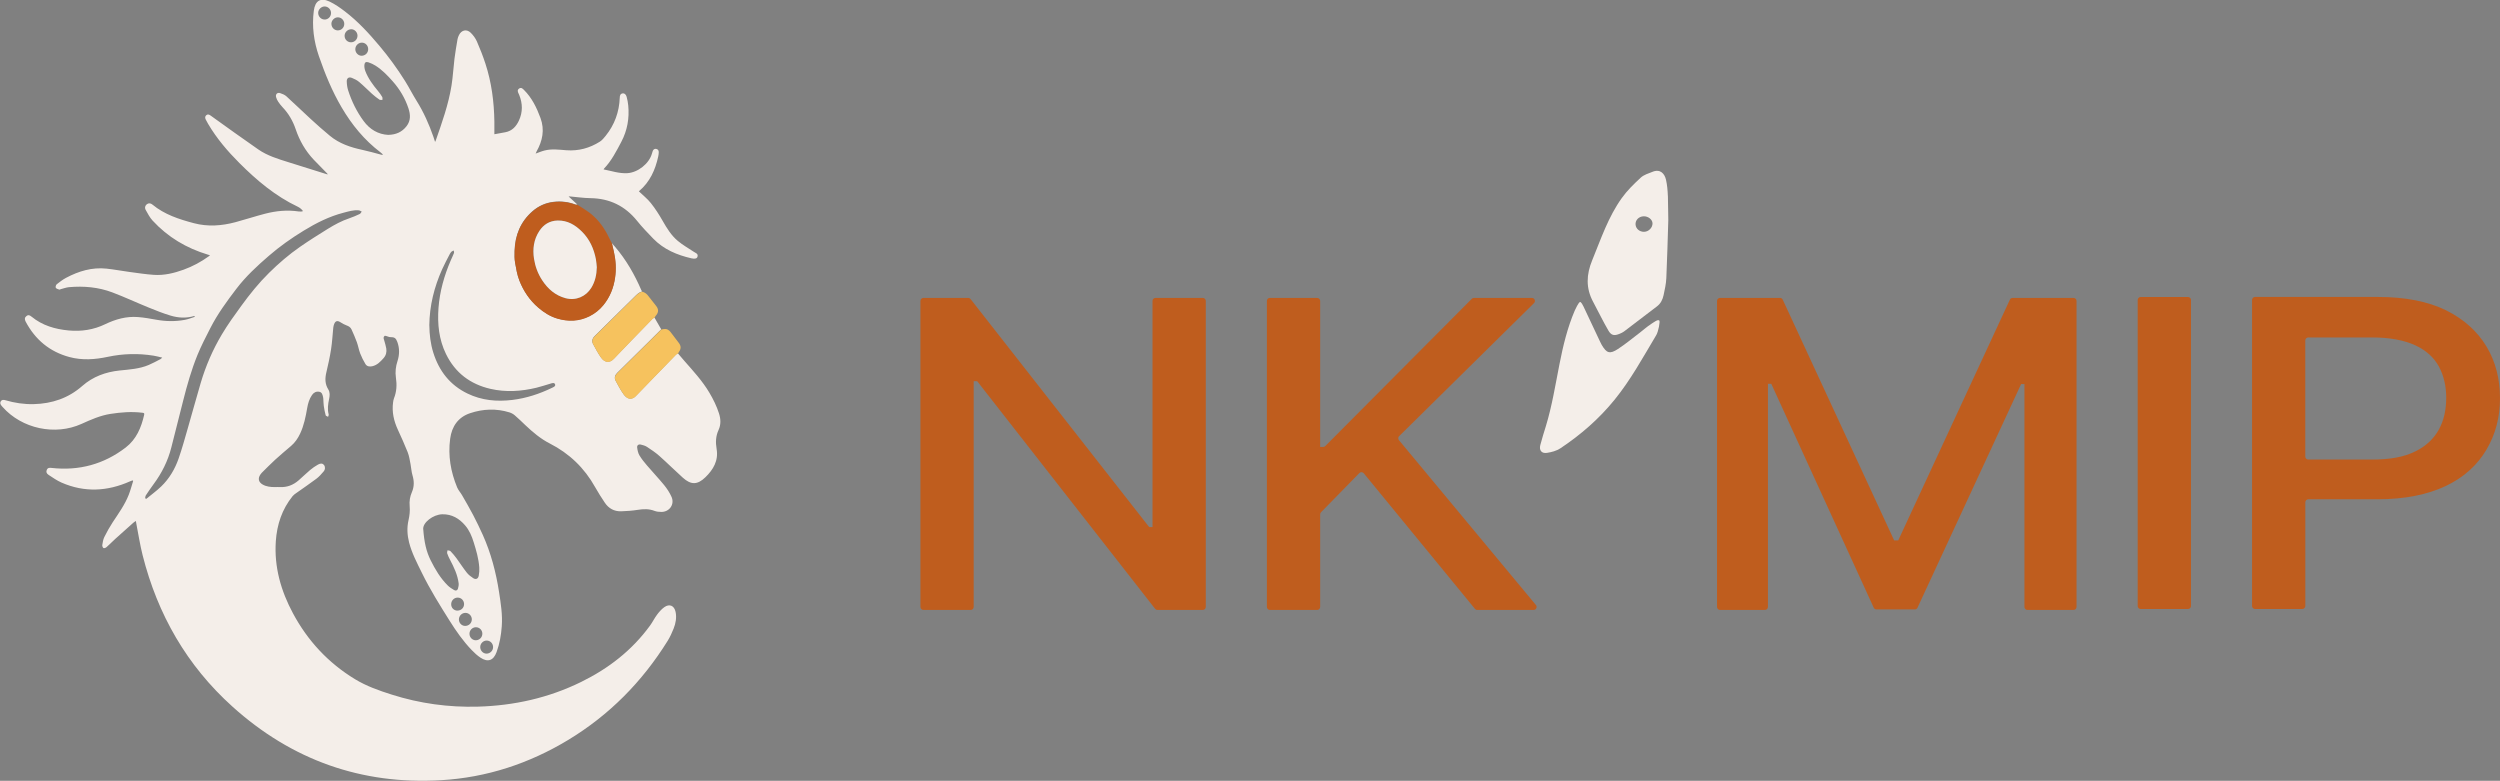 <svg xmlns="http://www.w3.org/2000/svg" width="333" height="104" viewBox="0 0 333 104" fill="none"><rect x="0" y="0" width="333" height="104" fill="#808080" stroke="none"/><g clip-path="url(#clip0_296_2128)"><path d="M90.315 47.087C90.591 47.409 90.863 47.741 91.145 48.058C92.334 49.414 93.563 50.741 94.49 52.307C95.01 53.185 95.461 54.098 95.772 55.074C96.01 55.82 96.039 56.557 95.714 57.269C95.335 58.084 95.301 58.923 95.451 59.787C95.723 61.353 95.014 62.548 93.956 63.573C92.898 64.597 92.043 64.607 90.951 63.627C89.892 62.675 88.882 61.665 87.814 60.719C87.309 60.27 86.741 59.894 86.178 59.523C85.936 59.367 85.634 59.279 85.348 59.216C85.037 59.153 84.833 59.313 84.872 59.626C84.916 59.982 84.998 60.367 85.178 60.665C85.469 61.148 85.834 61.597 86.203 62.026C86.945 62.9 87.742 63.729 88.465 64.617C88.849 65.09 89.198 65.622 89.446 66.178C89.892 67.164 89.183 68.188 88.096 68.188C87.79 68.188 87.47 68.159 87.188 68.052C86.45 67.764 85.722 67.788 84.96 67.91C84.227 68.027 83.479 68.081 82.736 68.105C81.814 68.13 81.076 67.73 80.561 66.959C80.114 66.285 79.672 65.607 79.279 64.9C77.852 62.338 75.837 60.401 73.235 59.074C72.006 58.45 70.967 57.567 69.972 56.625C69.511 56.186 69.054 55.737 68.569 55.322C68.365 55.147 68.108 55.005 67.85 54.927C66.098 54.386 64.33 54.464 62.621 55.035C61.044 55.562 60.179 56.776 59.961 58.445C59.66 60.694 60.034 62.851 60.893 64.924C61.048 65.295 61.344 65.607 61.544 65.959C62.044 66.832 62.553 67.7 63.02 68.593C63.471 69.457 63.898 70.34 64.301 71.233C65.398 73.672 66.069 76.239 66.476 78.878C66.709 80.381 66.947 81.879 66.836 83.411C66.753 84.596 66.549 85.753 66.141 86.865C65.734 87.982 64.986 88.255 64 87.602C63.573 87.319 63.185 86.958 62.83 86.587C61.699 85.411 60.767 84.079 59.898 82.698C58.582 80.6 57.266 78.502 56.179 76.273C55.538 74.965 54.853 73.667 54.489 72.248C54.242 71.277 54.188 70.286 54.411 69.306C54.557 68.671 54.625 68.042 54.567 67.403C54.508 66.759 54.606 66.144 54.863 65.559C55.193 64.802 55.169 64.056 54.936 63.28C54.795 62.807 54.78 62.299 54.683 61.816C54.577 61.28 54.499 60.728 54.3 60.226C53.902 59.211 53.445 58.225 52.994 57.235C52.46 56.074 52.183 54.879 52.358 53.595C52.382 53.42 52.411 53.234 52.474 53.068C52.834 52.171 52.882 51.244 52.736 50.297C52.625 49.541 52.712 48.809 52.95 48.082C53.222 47.243 53.232 46.389 52.926 45.55C52.722 45.004 52.537 44.906 51.96 44.901C51.804 44.901 51.649 44.808 51.489 44.769C51.401 44.745 51.28 44.706 51.222 44.745C51.149 44.799 51.091 44.92 51.091 45.013C51.091 45.126 51.154 45.243 51.183 45.36C51.275 45.706 51.392 46.048 51.45 46.404C51.528 46.887 51.426 47.326 51.086 47.711C50.663 48.185 50.236 48.638 49.581 48.785C49.217 48.868 48.872 48.809 48.678 48.492C48.406 48.043 48.168 47.57 47.978 47.082C47.794 46.599 47.711 46.077 47.537 45.589C47.328 45.008 47.075 44.442 46.823 43.881C46.697 43.603 46.464 43.452 46.172 43.349C45.876 43.242 45.599 43.086 45.332 42.915C44.944 42.671 44.687 42.73 44.512 43.159C44.449 43.315 44.41 43.486 44.391 43.652C44.294 44.594 44.25 45.545 44.104 46.482C43.944 47.526 43.716 48.56 43.473 49.59C43.279 50.395 43.274 51.141 43.725 51.868C43.973 52.263 43.929 52.712 43.837 53.151C43.691 53.83 43.594 54.508 43.779 55.2C43.803 55.293 43.73 55.41 43.701 55.518C43.59 55.454 43.405 55.41 43.381 55.322C43.269 54.913 43.187 54.488 43.128 54.069C43.084 53.752 43.084 53.429 43.065 53.112C43.065 53.054 43.055 52.99 43.041 52.932C42.968 52.61 42.915 52.249 42.512 52.18C42.114 52.112 41.788 52.283 41.56 52.615C41.201 53.132 41.026 53.727 40.919 54.342C40.715 55.518 40.487 56.679 39.972 57.767C39.676 58.391 39.302 58.943 38.778 59.392C38.069 60.001 37.346 60.597 36.656 61.231C36.04 61.792 35.457 62.397 34.86 62.983C34.797 63.046 34.743 63.119 34.695 63.192C34.326 63.714 34.423 64.212 34.977 64.534C35.472 64.822 36.03 64.876 36.593 64.88C36.831 64.88 37.069 64.861 37.307 64.876C38.254 64.924 39.065 64.597 39.773 63.987C40.293 63.539 40.778 63.046 41.308 62.607C41.633 62.334 41.992 62.09 42.361 61.88C42.725 61.675 42.983 61.724 43.153 61.934C43.332 62.158 43.342 62.519 43.109 62.797C42.813 63.144 42.502 63.5 42.143 63.768C41.254 64.436 40.327 65.061 39.419 65.705C39.259 65.817 39.094 65.939 38.972 66.09C37.564 67.837 36.889 69.872 36.739 72.087C36.506 75.526 37.419 78.703 39.026 81.698C40.987 85.357 43.73 88.304 47.275 90.461C48.804 91.393 50.493 91.988 52.193 92.525C55.926 93.71 59.752 94.232 63.665 94.125C68.472 93.988 73.07 92.964 77.405 90.837C81.046 89.051 84.183 86.631 86.591 83.318C86.926 82.859 87.174 82.337 87.513 81.884C87.79 81.513 88.106 81.147 88.48 80.879C89.174 80.381 89.815 80.669 89.989 81.508C90.145 82.264 90.009 83.011 89.732 83.713C89.509 84.279 89.251 84.84 88.936 85.353C85.542 90.812 81.144 95.267 75.643 98.584C70.443 101.721 64.811 103.566 58.757 103.922C48.144 104.551 38.856 101.234 30.957 94.115C24.897 88.656 20.989 81.854 18.994 73.941C18.654 72.594 18.445 71.218 18.178 69.857C18.154 69.72 18.129 69.584 18.096 69.393C17.955 69.491 17.848 69.55 17.756 69.632C16.959 70.34 16.163 71.047 15.372 71.765C14.974 72.126 14.6 72.516 14.197 72.872C14.095 72.965 13.881 73.053 13.789 73.004C13.687 72.95 13.604 72.731 13.624 72.599C13.682 72.238 13.736 71.857 13.896 71.535C14.231 70.857 14.6 70.194 15.017 69.559C15.799 68.374 16.634 67.227 17.154 65.89C17.387 65.29 17.547 64.666 17.741 64.051C17.712 64.031 17.678 64.007 17.649 63.987C17.537 64.031 17.421 64.07 17.309 64.119C14.294 65.461 11.25 65.617 8.196 64.28C7.589 64.017 7.04 63.622 6.482 63.261C6.176 63.065 6.118 62.836 6.239 62.573C6.37 62.285 6.613 62.299 6.875 62.329C10.521 62.734 13.833 61.846 16.746 59.606C18.163 58.518 18.824 56.942 19.207 55.235C19.261 54.996 19.105 54.996 18.955 54.976C17.532 54.8 16.119 54.913 14.707 55.132C13.342 55.347 12.099 55.903 10.857 56.464C7.341 58.055 2.923 57.108 0.355 54.22C0.306 54.166 0.263 54.112 0.219 54.064C0.059 53.878 -0.043 53.673 0.112 53.439C0.263 53.224 0.476 53.239 0.705 53.307C1.943 53.673 3.21 53.864 4.501 53.83C6.929 53.766 9.099 53.044 10.959 51.41C12.371 50.165 14.075 49.546 15.925 49.351C17.241 49.214 18.571 49.141 19.809 48.614C20.348 48.385 20.863 48.102 21.382 47.833C21.445 47.799 21.494 47.736 21.61 47.633C21.183 47.536 20.824 47.433 20.455 47.375C18.421 47.048 16.391 47.101 14.377 47.526C12.663 47.892 10.954 48.019 9.235 47.555C6.608 46.843 4.691 45.243 3.419 42.842C3.244 42.51 3.283 42.296 3.525 42.096C3.739 41.92 3.919 41.944 4.215 42.188C5.652 43.364 7.341 43.847 9.148 44.018C10.847 44.174 12.468 43.93 14.022 43.179C15.391 42.52 16.838 42.11 18.377 42.232C19.198 42.296 20.013 42.442 20.824 42.588C22.091 42.818 23.358 42.837 24.621 42.603C25.072 42.52 25.504 42.34 25.941 42.208C25.932 42.179 25.927 42.144 25.917 42.115C25.893 42.11 25.868 42.091 25.849 42.096C24.791 42.413 23.727 42.344 22.698 42.032C21.712 41.735 20.746 41.349 19.79 40.959C18.178 40.305 16.595 39.563 14.969 38.949C13.109 38.246 11.158 38.075 9.182 38.251C8.822 38.285 8.468 38.422 8.113 38.51C8.036 38.529 7.948 38.597 7.89 38.573C7.725 38.514 7.507 38.461 7.429 38.329C7.371 38.231 7.448 37.958 7.55 37.87C7.944 37.558 8.351 37.246 8.798 37.007C10.483 36.114 12.26 35.577 14.187 35.782C15.197 35.89 16.192 36.08 17.197 36.217C18.299 36.363 19.401 36.538 20.508 36.612C21.868 36.704 23.184 36.382 24.451 35.924C25.665 35.485 26.796 34.875 27.84 34.118C27.878 34.089 27.908 34.055 27.971 34.001C27.845 33.962 27.757 33.933 27.665 33.909C24.825 33.05 22.349 31.581 20.329 29.386C19.95 28.976 19.683 28.454 19.406 27.961C19.246 27.669 19.334 27.376 19.557 27.205C19.809 27.015 20.081 27.064 20.3 27.249C21.921 28.586 23.863 29.21 25.839 29.732C27.684 30.22 29.529 30.084 31.355 29.596C32.68 29.24 33.986 28.81 35.316 28.464C36.778 28.088 38.268 27.937 39.778 28.166C39.943 28.191 40.118 28.166 40.288 28.166C40.303 28.132 40.317 28.098 40.327 28.064C40.23 27.961 40.138 27.854 40.026 27.766C39.919 27.678 39.798 27.6 39.676 27.542C36.69 26.127 34.205 24.034 31.889 21.716C30.311 20.14 28.869 18.447 27.728 16.515C27.611 16.32 27.5 16.115 27.398 15.91C27.296 15.705 27.296 15.495 27.485 15.339C27.679 15.178 27.864 15.256 28.053 15.393C30.17 16.905 32.272 18.433 34.413 19.911C35.613 20.74 37.006 21.165 38.385 21.594C40.103 22.131 41.822 22.672 43.541 23.209C43.565 23.219 43.599 23.214 43.677 23.219C43.594 23.131 43.536 23.068 43.483 23.009C42.919 22.433 42.347 21.863 41.793 21.277C40.686 20.106 39.9 18.74 39.385 17.213C39.011 16.11 38.443 15.125 37.637 14.281C37.419 14.051 37.22 13.793 37.045 13.529C36.923 13.349 36.831 13.144 36.773 12.934C36.671 12.553 36.943 12.28 37.312 12.402C37.608 12.5 37.928 12.627 38.152 12.832C39.23 13.807 40.269 14.827 41.342 15.808C42.191 16.588 43.055 17.359 43.944 18.091C45.197 19.125 46.692 19.628 48.255 19.96C49.105 20.14 49.945 20.389 50.79 20.609C50.853 20.623 50.916 20.638 51.018 20.594C50.901 20.487 50.794 20.375 50.668 20.282C48.527 18.652 46.862 16.618 45.502 14.3C44.23 12.134 43.288 9.831 42.473 7.465C41.803 5.513 41.531 3.508 41.798 1.444C41.968 0.102 42.696 -0.366 43.91 0.215C44.629 0.561 45.303 1.029 45.939 1.517C47.673 2.844 49.148 4.445 50.547 6.113C51.795 7.596 52.935 9.163 53.96 10.802C54.499 11.665 54.955 12.578 55.494 13.437C56.436 14.944 57.15 16.554 57.732 18.228C57.805 18.438 57.873 18.652 57.951 18.901C57.99 18.828 58.019 18.789 58.033 18.745C58.868 16.34 59.733 13.939 60.14 11.407C60.33 10.226 60.388 9.026 60.534 7.836C60.641 6.962 60.796 6.099 60.941 5.23C60.971 5.045 61.044 4.864 61.126 4.693C61.451 4.006 62.146 3.83 62.689 4.352C63.024 4.674 63.325 5.084 63.515 5.508C63.942 6.474 64.326 7.465 64.656 8.47C65.476 10.978 65.811 13.568 65.85 16.203C65.86 16.759 65.85 17.315 65.85 17.881C66.384 17.784 66.85 17.701 67.316 17.613C68.214 17.442 68.758 16.842 69.122 16.057C69.642 14.934 69.622 13.793 69.161 12.651C69.137 12.588 69.103 12.524 69.074 12.461C68.952 12.222 68.884 11.973 69.151 11.792C69.418 11.612 69.598 11.783 69.792 11.978C70.851 13.032 71.482 14.334 71.992 15.715C72.574 17.296 72.264 18.759 71.472 20.174C71.419 20.267 71.39 20.37 71.346 20.467C71.336 20.477 71.322 20.482 71.312 20.492C71.317 20.492 71.326 20.497 71.331 20.501C71.331 20.487 71.331 20.477 71.336 20.462C71.734 20.321 72.123 20.15 72.531 20.048C73.492 19.799 74.468 19.94 75.439 20.013C77.055 20.135 78.536 19.73 79.896 18.872C80.197 18.681 80.444 18.379 80.672 18.096C81.862 16.618 82.479 14.915 82.552 13.017C82.561 12.749 82.605 12.51 82.911 12.441C83.144 12.388 83.372 12.549 83.464 12.88C83.566 13.266 83.649 13.661 83.683 14.056C83.843 15.759 83.561 17.374 82.755 18.901C82.09 20.16 81.449 21.419 80.459 22.458C80.435 22.482 80.42 22.521 80.396 22.565C81.445 22.765 82.454 23.126 83.537 23.068C84.95 22.994 86.465 21.809 86.843 20.443C86.877 20.326 86.906 20.209 86.95 20.101C87.033 19.906 87.183 19.799 87.397 19.833C87.625 19.872 87.746 20.033 87.746 20.253C87.746 20.453 87.717 20.653 87.674 20.848C87.285 22.638 86.562 24.244 85.129 25.453C85.105 25.473 85.091 25.497 85.1 25.488C85.639 26.01 86.237 26.473 86.693 27.049C87.28 27.786 87.795 28.591 88.261 29.41C88.824 30.401 89.416 31.367 90.29 32.094C90.951 32.645 91.713 33.074 92.436 33.553C92.669 33.709 93.009 33.782 92.912 34.172C92.849 34.431 92.592 34.519 92.111 34.411C90.189 33.972 88.412 33.226 87.008 31.782C86.266 31.015 85.523 30.245 84.858 29.415C83.255 27.43 81.207 26.434 78.667 26.395C77.735 26.381 76.808 26.244 75.881 26.161C75.856 26.161 75.827 26.171 75.749 26.18C76.153 26.551 76.526 26.898 76.9 27.239C76.823 27.239 76.73 27.268 76.662 27.239C75.72 26.883 74.754 26.766 73.749 26.878C72.676 27 71.734 27.43 70.938 28.117C69.341 29.503 68.598 31.308 68.54 33.411C68.525 33.938 68.515 34.475 68.608 34.992C68.749 35.792 68.884 36.612 69.181 37.358C69.724 38.739 70.54 39.954 71.676 40.939C72.433 41.588 73.259 42.12 74.206 42.403C75.662 42.837 77.104 42.803 78.507 42.105C79.245 41.739 79.867 41.237 80.376 40.608C81.231 39.554 81.726 38.334 81.92 36.983C82.09 35.802 82.022 34.645 81.76 33.494C81.677 33.128 81.59 32.762 81.503 32.396C81.639 32.552 81.779 32.704 81.911 32.86C83.406 34.602 84.528 36.568 85.435 38.671C85.46 38.724 85.499 38.768 85.532 38.822C85.105 38.919 84.819 39.227 84.523 39.52C83.819 40.222 83.105 40.92 82.391 41.617C81.333 42.662 80.274 43.701 79.221 44.745C78.876 45.086 78.794 45.452 79.002 45.828C79.333 46.433 79.653 47.048 80.051 47.609C80.493 48.233 81.139 48.438 81.77 47.77C83.454 45.989 85.173 44.237 86.882 42.481C86.96 42.398 87.072 42.349 87.164 42.286C87.465 42.813 87.771 43.335 88.072 43.862C87.479 44.452 86.887 45.047 86.29 45.633C84.926 46.98 83.561 48.321 82.202 49.668C81.886 49.98 81.804 50.346 81.998 50.702C82.333 51.317 82.653 51.941 83.061 52.507C83.44 53.034 83.896 53.249 84.387 52.976C84.566 52.878 84.707 52.712 84.853 52.566C86.576 50.79 88.295 49.014 90.019 47.238C90.096 47.16 90.208 47.116 90.3 47.053L90.315 47.087ZM19.324 66.359L19.479 66.451C20.144 65.905 20.843 65.398 21.465 64.802C22.552 63.758 23.31 62.47 23.8 61.05C24.257 59.733 24.63 58.386 25.014 57.045C25.592 55.054 26.131 53.049 26.718 51.063C27.393 48.775 28.33 46.594 29.549 44.55C30.335 43.227 31.243 41.969 32.151 40.725C33.277 39.178 34.472 37.69 35.841 36.343C37.127 35.075 38.492 33.899 39.972 32.874C41.181 32.035 42.429 31.25 43.682 30.474C44.58 29.923 45.502 29.42 46.512 29.083C46.993 28.922 47.454 28.718 47.915 28.503C48.027 28.449 48.095 28.293 48.182 28.186C48.046 28.127 47.915 28.025 47.779 28.015C47.071 27.951 46.401 28.166 45.731 28.342C43.837 28.835 42.114 29.708 40.453 30.723C38.822 31.718 37.263 32.821 35.812 34.075C34.253 35.421 32.743 36.817 31.486 38.466C30.209 40.139 28.966 41.837 28.009 43.72C27.412 44.891 26.801 46.062 26.305 47.277C25.504 49.243 24.922 51.292 24.402 53.351C23.878 55.43 23.349 57.508 22.824 59.587C22.368 61.392 21.552 63.022 20.445 64.51C20.091 64.988 19.756 65.485 19.426 65.983C19.358 66.085 19.358 66.237 19.329 66.364L19.324 66.359ZM56.378 70.506C56.504 72.218 56.781 73.453 57.358 74.619C57.97 75.848 58.664 77.024 59.65 77.995C59.893 78.234 60.199 78.424 60.495 78.6C60.709 78.727 60.927 78.654 61 78.41C61.068 78.18 61.121 77.922 61.092 77.688C60.946 76.561 60.466 75.551 59.941 74.555C59.796 74.282 59.665 73.999 59.568 73.711C59.529 73.589 59.592 73.433 59.611 73.297C59.747 73.336 59.922 73.331 60.009 73.419C60.291 73.711 60.553 74.024 60.796 74.35C61.262 74.985 61.684 75.653 62.17 76.268C62.398 76.561 62.709 76.8 63.024 77.005C63.379 77.234 63.685 77.107 63.767 76.692C63.84 76.336 63.864 75.956 63.84 75.595C63.762 74.438 63.442 73.336 63.097 72.238C62.845 71.423 62.519 70.638 61.956 69.984C61.16 69.052 60.184 68.481 58.927 68.501C57.698 68.52 56.271 69.618 56.373 70.516L56.378 70.506ZM51.731 17.964C52.746 17.94 53.538 17.593 54.144 16.818C54.737 16.061 54.678 15.256 54.397 14.408C53.95 13.071 53.246 11.89 52.319 10.841C51.63 10.06 50.911 9.319 50.032 8.753C49.736 8.563 49.401 8.411 49.066 8.299C48.75 8.197 48.571 8.304 48.537 8.636C48.513 8.899 48.561 9.197 48.653 9.446C49.037 10.456 49.673 11.309 50.362 12.134C50.566 12.378 50.751 12.641 50.911 12.915C50.969 13.017 50.935 13.173 50.945 13.305C50.804 13.295 50.634 13.339 50.537 13.271C50.197 13.037 49.867 12.778 49.556 12.5C48.979 11.983 48.44 11.422 47.847 10.924C47.566 10.685 47.211 10.509 46.867 10.373C46.464 10.212 46.177 10.407 46.187 10.841C46.197 11.246 46.255 11.661 46.376 12.046C46.847 13.51 47.522 14.881 48.43 16.115C49.255 17.237 50.367 17.901 51.731 17.969V17.964ZM57.188 43.335C57.203 44.569 57.344 45.784 57.713 46.965C58.48 49.419 59.937 51.292 62.267 52.419C64.17 53.342 66.185 53.522 68.258 53.269C70.103 53.044 71.841 52.473 73.511 51.668C73.73 51.561 74.036 51.453 73.934 51.185C73.832 50.917 73.526 51.039 73.298 51.107C72.676 51.288 72.064 51.497 71.438 51.649C69.414 52.132 67.374 52.268 65.326 51.795C62.641 51.175 60.631 49.663 59.407 47.155C58.461 45.213 58.252 43.14 58.407 41.022C58.572 38.822 59.165 36.724 60.034 34.699C60.174 34.367 60.34 34.05 60.466 33.714C60.505 33.616 60.451 33.484 60.437 33.367C60.34 33.416 60.223 33.445 60.145 33.518C60.048 33.611 59.966 33.733 59.903 33.855C59.563 34.519 59.203 35.177 58.898 35.86C57.834 38.236 57.213 40.72 57.184 43.335H57.188ZM60.922 81.332C61.422 81.332 61.806 80.966 61.815 80.478C61.82 79.986 61.437 79.595 60.956 79.6C60.475 79.6 60.092 80.005 60.097 80.493C60.097 80.966 60.461 81.332 60.927 81.337L60.922 81.332ZM65.68 86.201C65.685 85.723 65.321 85.338 64.85 85.323C64.374 85.309 63.971 85.704 63.966 86.182C63.961 86.655 64.345 87.06 64.796 87.065C65.277 87.065 65.675 86.68 65.68 86.201ZM62.85 82.513C62.85 82.025 62.466 81.63 61.985 81.635C61.524 81.635 61.131 82.03 61.126 82.498C61.121 82.981 61.495 83.372 61.956 83.372C62.451 83.372 62.84 82.996 62.845 82.518L62.85 82.513ZM43.235 2.605C43.716 2.605 44.099 2.21 44.094 1.722C44.09 1.254 43.706 0.864 43.245 0.859C42.793 0.859 42.385 1.259 42.381 1.712C42.381 2.2 42.764 2.6 43.235 2.6V2.605ZM64.248 84.406C64.248 83.928 63.869 83.552 63.398 83.547C62.922 83.547 62.529 83.942 62.534 84.425C62.534 84.899 62.927 85.294 63.384 85.284C63.869 85.275 64.253 84.884 64.248 84.406ZM46.794 3.898C46.323 3.888 45.91 4.284 45.901 4.752C45.886 5.235 46.274 5.635 46.755 5.635C47.221 5.635 47.605 5.259 47.619 4.781C47.634 4.313 47.25 3.898 46.794 3.893V3.898ZM49.042 6.562C49.051 6.079 48.682 5.689 48.216 5.679C47.741 5.674 47.338 6.06 47.328 6.543C47.318 7.011 47.707 7.426 48.158 7.426C48.648 7.426 49.037 7.05 49.042 6.562ZM45.857 3.196C45.867 2.713 45.473 2.308 45.002 2.308C44.551 2.308 44.143 2.713 44.143 3.166C44.143 3.645 44.512 4.035 44.973 4.049C45.454 4.064 45.852 3.679 45.857 3.196ZM75.74 26.156L75.72 26.176C75.72 26.176 75.735 26.195 75.74 26.195C75.745 26.195 75.754 26.185 75.759 26.176C75.754 26.171 75.745 26.161 75.74 26.156Z" fill="#F4EEE9"></path><path d="M81.512 32.43C81.599 32.796 81.682 33.162 81.769 33.528C82.031 34.679 82.104 35.84 81.929 37.016C81.73 38.368 81.24 39.587 80.385 40.641C79.876 41.266 79.254 41.768 78.516 42.139C77.113 42.837 75.671 42.871 74.215 42.437C73.268 42.154 72.438 41.627 71.685 40.973C70.544 39.992 69.729 38.773 69.19 37.392C68.894 36.641 68.758 35.826 68.617 35.026C68.529 34.508 68.534 33.972 68.549 33.445C68.607 31.347 69.35 29.537 70.947 28.151C71.743 27.458 72.685 27.034 73.758 26.912C74.763 26.8 75.73 26.912 76.671 27.273C76.739 27.297 76.832 27.273 76.909 27.273C77.419 27.6 77.943 27.907 78.429 28.263C79.453 29.02 80.24 29.991 80.847 31.113C81.07 31.532 81.279 31.962 81.493 32.386C81.497 32.406 81.507 32.42 81.512 32.44V32.43ZM79.492 35.626C79.453 35.26 79.439 34.889 79.371 34.533C79.099 33.123 78.536 31.869 77.502 30.839C76.603 29.947 75.589 29.341 74.273 29.371C73.21 29.395 72.404 29.903 71.841 30.752C71.098 31.879 70.923 33.157 71.127 34.469C71.287 35.494 71.641 36.455 72.224 37.338C72.986 38.495 73.962 39.339 75.312 39.709C76.701 40.09 78.031 39.504 78.754 38.334C79.264 37.514 79.463 36.592 79.487 35.621L79.492 35.626Z" fill="#BF5D1E"></path><path d="M87.173 42.321C87.081 42.384 86.969 42.438 86.892 42.516C85.183 44.272 83.464 46.024 81.779 47.804C81.148 48.473 80.502 48.268 80.061 47.644C79.662 47.082 79.347 46.468 79.012 45.863C78.803 45.487 78.89 45.121 79.23 44.779C80.284 43.735 81.342 42.691 82.401 41.652C83.109 40.954 83.823 40.257 84.532 39.554C84.828 39.257 85.115 38.954 85.542 38.856C86.168 38.998 86.421 39.549 86.79 39.979C86.989 40.213 87.163 40.467 87.358 40.701C87.761 41.189 87.756 41.603 87.333 42.077C87.27 42.15 87.227 42.238 87.168 42.321H87.173Z" fill="#F6C25E"></path><path d="M90.314 47.087C90.217 47.146 90.11 47.194 90.032 47.273C88.309 49.048 86.59 50.824 84.867 52.6C84.721 52.752 84.575 52.917 84.401 53.01C83.905 53.279 83.454 53.069 83.075 52.542C82.667 51.981 82.347 51.351 82.012 50.737C81.818 50.38 81.9 50.014 82.216 49.702C83.575 48.356 84.944 47.014 86.304 45.667C86.901 45.077 87.488 44.487 88.086 43.896C88.183 43.877 88.28 43.852 88.377 43.838C88.78 43.769 89.086 43.916 89.329 44.243C89.688 44.726 90.062 45.204 90.426 45.687C90.741 46.106 90.732 46.477 90.411 46.907C90.372 46.96 90.348 47.029 90.319 47.087H90.314Z" fill="#F6C25E"></path><path d="M81.512 32.43C81.512 32.43 81.498 32.396 81.493 32.377C81.507 32.391 81.512 32.411 81.512 32.43Z" fill="#562A24"></path><path d="M71.347 20.496C71.347 20.496 71.347 20.522 71.342 20.537C71.337 20.537 71.326 20.532 71.321 20.527C71.332 20.517 71.347 20.512 71.357 20.501L71.352 20.496H71.347Z" fill="#FDFDFD"></path><path d="M75.74 26.156C75.74 26.156 75.755 26.171 75.76 26.176C75.755 26.181 75.745 26.196 75.74 26.196C75.735 26.196 75.725 26.186 75.72 26.176C75.725 26.171 75.735 26.161 75.74 26.156Z" fill="#FDFDFD"></path><path d="M79.492 35.626C79.468 36.592 79.269 37.514 78.759 38.339C78.036 39.505 76.706 40.09 75.317 39.715C73.967 39.344 72.991 38.5 72.229 37.343C71.647 36.46 71.292 35.499 71.132 34.474C70.928 33.162 71.098 31.879 71.846 30.757C72.409 29.908 73.21 29.4 74.278 29.376C75.594 29.347 76.604 29.952 77.507 30.845C78.541 31.869 79.104 33.128 79.376 34.538C79.444 34.899 79.458 35.265 79.497 35.631L79.492 35.626Z" fill="#F4EEE9"></path><path d="M129.301 81.245H122.999C122.78 81.245 122.601 81.064 122.601 80.844V40.081C122.601 39.861 122.78 39.681 122.999 39.681H128.966C129.087 39.681 129.203 39.739 129.276 39.832L153.071 70.208H153.513V40.081C153.513 39.861 153.692 39.681 153.911 39.681H160.213C160.431 39.681 160.611 39.861 160.611 40.081V80.844C160.611 81.064 160.431 81.245 160.213 81.245H154.178C154.057 81.245 153.94 81.186 153.862 81.093L130.165 50.78H129.694V80.849C129.694 81.069 129.514 81.249 129.296 81.249L129.301 81.245Z" fill="#BF5D1E"></path><path d="M175.448 81.245H169.146C168.928 81.245 168.748 81.064 168.748 80.844V40.081C168.748 39.861 168.928 39.681 169.146 39.681H175.448C175.667 39.681 175.846 39.861 175.846 40.081V59.528H176.249C176.356 59.528 176.458 59.484 176.531 59.411L196.048 39.798C196.121 39.725 196.223 39.681 196.33 39.681H204.054C204.409 39.681 204.588 40.115 204.336 40.369L186.367 58.094C186.217 58.24 186.207 58.474 186.343 58.635L204.583 80.586C204.802 80.844 204.617 81.245 204.277 81.245H196.767C196.645 81.245 196.534 81.191 196.461 81.098L181.653 63.041C181.502 62.856 181.226 62.846 181.061 63.017L175.963 68.228C175.89 68.301 175.846 68.403 175.846 68.51V80.849C175.846 81.069 175.667 81.249 175.448 81.249V81.245Z" fill="#BF5D1E"></path><path d="M235.093 81.245H229.107C228.888 81.245 228.708 81.064 228.708 80.844V40.081C228.708 39.861 228.888 39.681 229.107 39.681H237.098C237.253 39.681 237.394 39.773 237.457 39.91L252.304 71.984H252.843L267.719 39.91C267.782 39.769 267.923 39.681 268.078 39.681H276.196C276.414 39.681 276.594 39.861 276.594 40.081V80.844C276.594 81.064 276.414 81.245 276.196 81.245H270.054C269.836 81.245 269.656 81.064 269.656 80.844V51.156H269.214L255.411 80.947C255.348 81.088 255.208 81.176 255.052 81.176H249.945C249.789 81.176 249.648 81.084 249.58 80.942L235.933 51.122H235.491V80.84C235.491 81.059 235.311 81.24 235.093 81.24V81.245Z" fill="#BF5D1E"></path><path d="M291.441 81.123H285.139C284.92 81.123 284.741 80.942 284.741 80.722V39.959C284.741 39.739 284.92 39.559 285.139 39.559H291.441C291.659 39.559 291.839 39.739 291.839 39.959V80.722C291.839 80.942 291.659 81.123 291.441 81.123Z" fill="#BF5D1E"></path><path d="M333 53.034C333 55.571 332.403 57.855 331.204 59.88C328.806 63.968 324.014 66.505 316.692 66.505H307.467C307.249 66.505 307.069 66.686 307.069 66.905V80.718C307.069 80.937 306.89 81.118 306.671 81.118H300.369C300.151 81.118 299.971 80.937 299.971 80.718V39.954C299.971 39.734 300.151 39.554 300.369 39.554H316.755C320.382 39.554 323.412 40.154 325.81 41.33C330.607 43.706 333 47.926 333 53.029V53.034ZM325.839 53.034C325.839 51.449 325.523 50.053 324.858 48.819C323.533 46.409 320.664 44.95 315.993 44.95H307.463C307.244 44.95 307.064 45.13 307.064 45.35V60.811C307.064 61.031 307.244 61.211 307.463 61.211H316.022C318.357 61.211 320.251 60.865 321.703 60.133C324.572 58.738 325.834 56.172 325.834 53.029L325.839 53.034Z" fill="#BF5D1E"></path><path d="M222.159 26.102C222.13 25.38 222.072 24.643 221.911 23.941C221.727 23.126 221.139 22.472 220.134 22.877C219.586 23.097 218.964 23.277 218.552 23.658C217.644 24.497 216.741 25.375 216.027 26.375C214.221 28.893 213.245 31.825 212.08 34.67C211.303 36.563 211.216 38.363 212.196 40.188C212.881 41.466 213.507 42.774 214.236 44.028C214.629 44.701 215.027 44.755 215.755 44.452C215.949 44.369 216.148 44.281 216.318 44.154C217.78 43.047 219.231 41.92 220.698 40.817C221.212 40.432 221.465 39.9 221.591 39.31C221.751 38.563 221.921 37.802 221.955 37.041C222.072 34.47 222.135 31.898 222.217 29.327C222.203 29.327 222.203 27.176 222.164 26.102H222.159ZM219.003 30.879C218.391 30.884 217.911 30.484 217.857 29.932C217.799 29.327 218.294 28.82 218.95 28.81C219.547 28.8 220.096 29.239 220.115 29.737C220.134 30.318 219.6 30.869 219.003 30.874V30.879Z" fill="#F4EEE9"></path><path d="M219.906 43.178C219.401 43.491 218.959 43.905 218.484 44.266C217.498 45.013 216.546 45.813 215.512 46.486C214.42 47.199 214.002 47.047 213.352 45.945C213.264 45.798 213.192 45.642 213.119 45.486C212.39 43.94 211.672 42.393 210.934 40.851C210.832 40.636 210.618 40.222 210.468 40.222C210.288 40.222 209.822 41.217 209.754 41.373C208.778 43.661 208.201 46.062 207.725 48.492C207.181 51.248 206.739 54.024 205.923 56.722C205.666 57.576 205.385 58.425 205.166 59.289C204.991 59.981 205.341 60.43 206.05 60.323C206.666 60.23 207.331 60.055 207.841 59.718C210.56 57.908 213.007 55.781 215.07 53.234C217.231 50.57 218.867 47.56 220.62 44.627C220.892 44.174 221.154 42.793 221.018 42.69C220.819 42.5 220.241 42.964 219.901 43.173L219.906 43.178Z" fill="#F4EEE9"></path></g><defs><clipPath id="clip0_296_2128"><rect width="333" height="104" fill="white"></rect></clipPath></defs></svg>